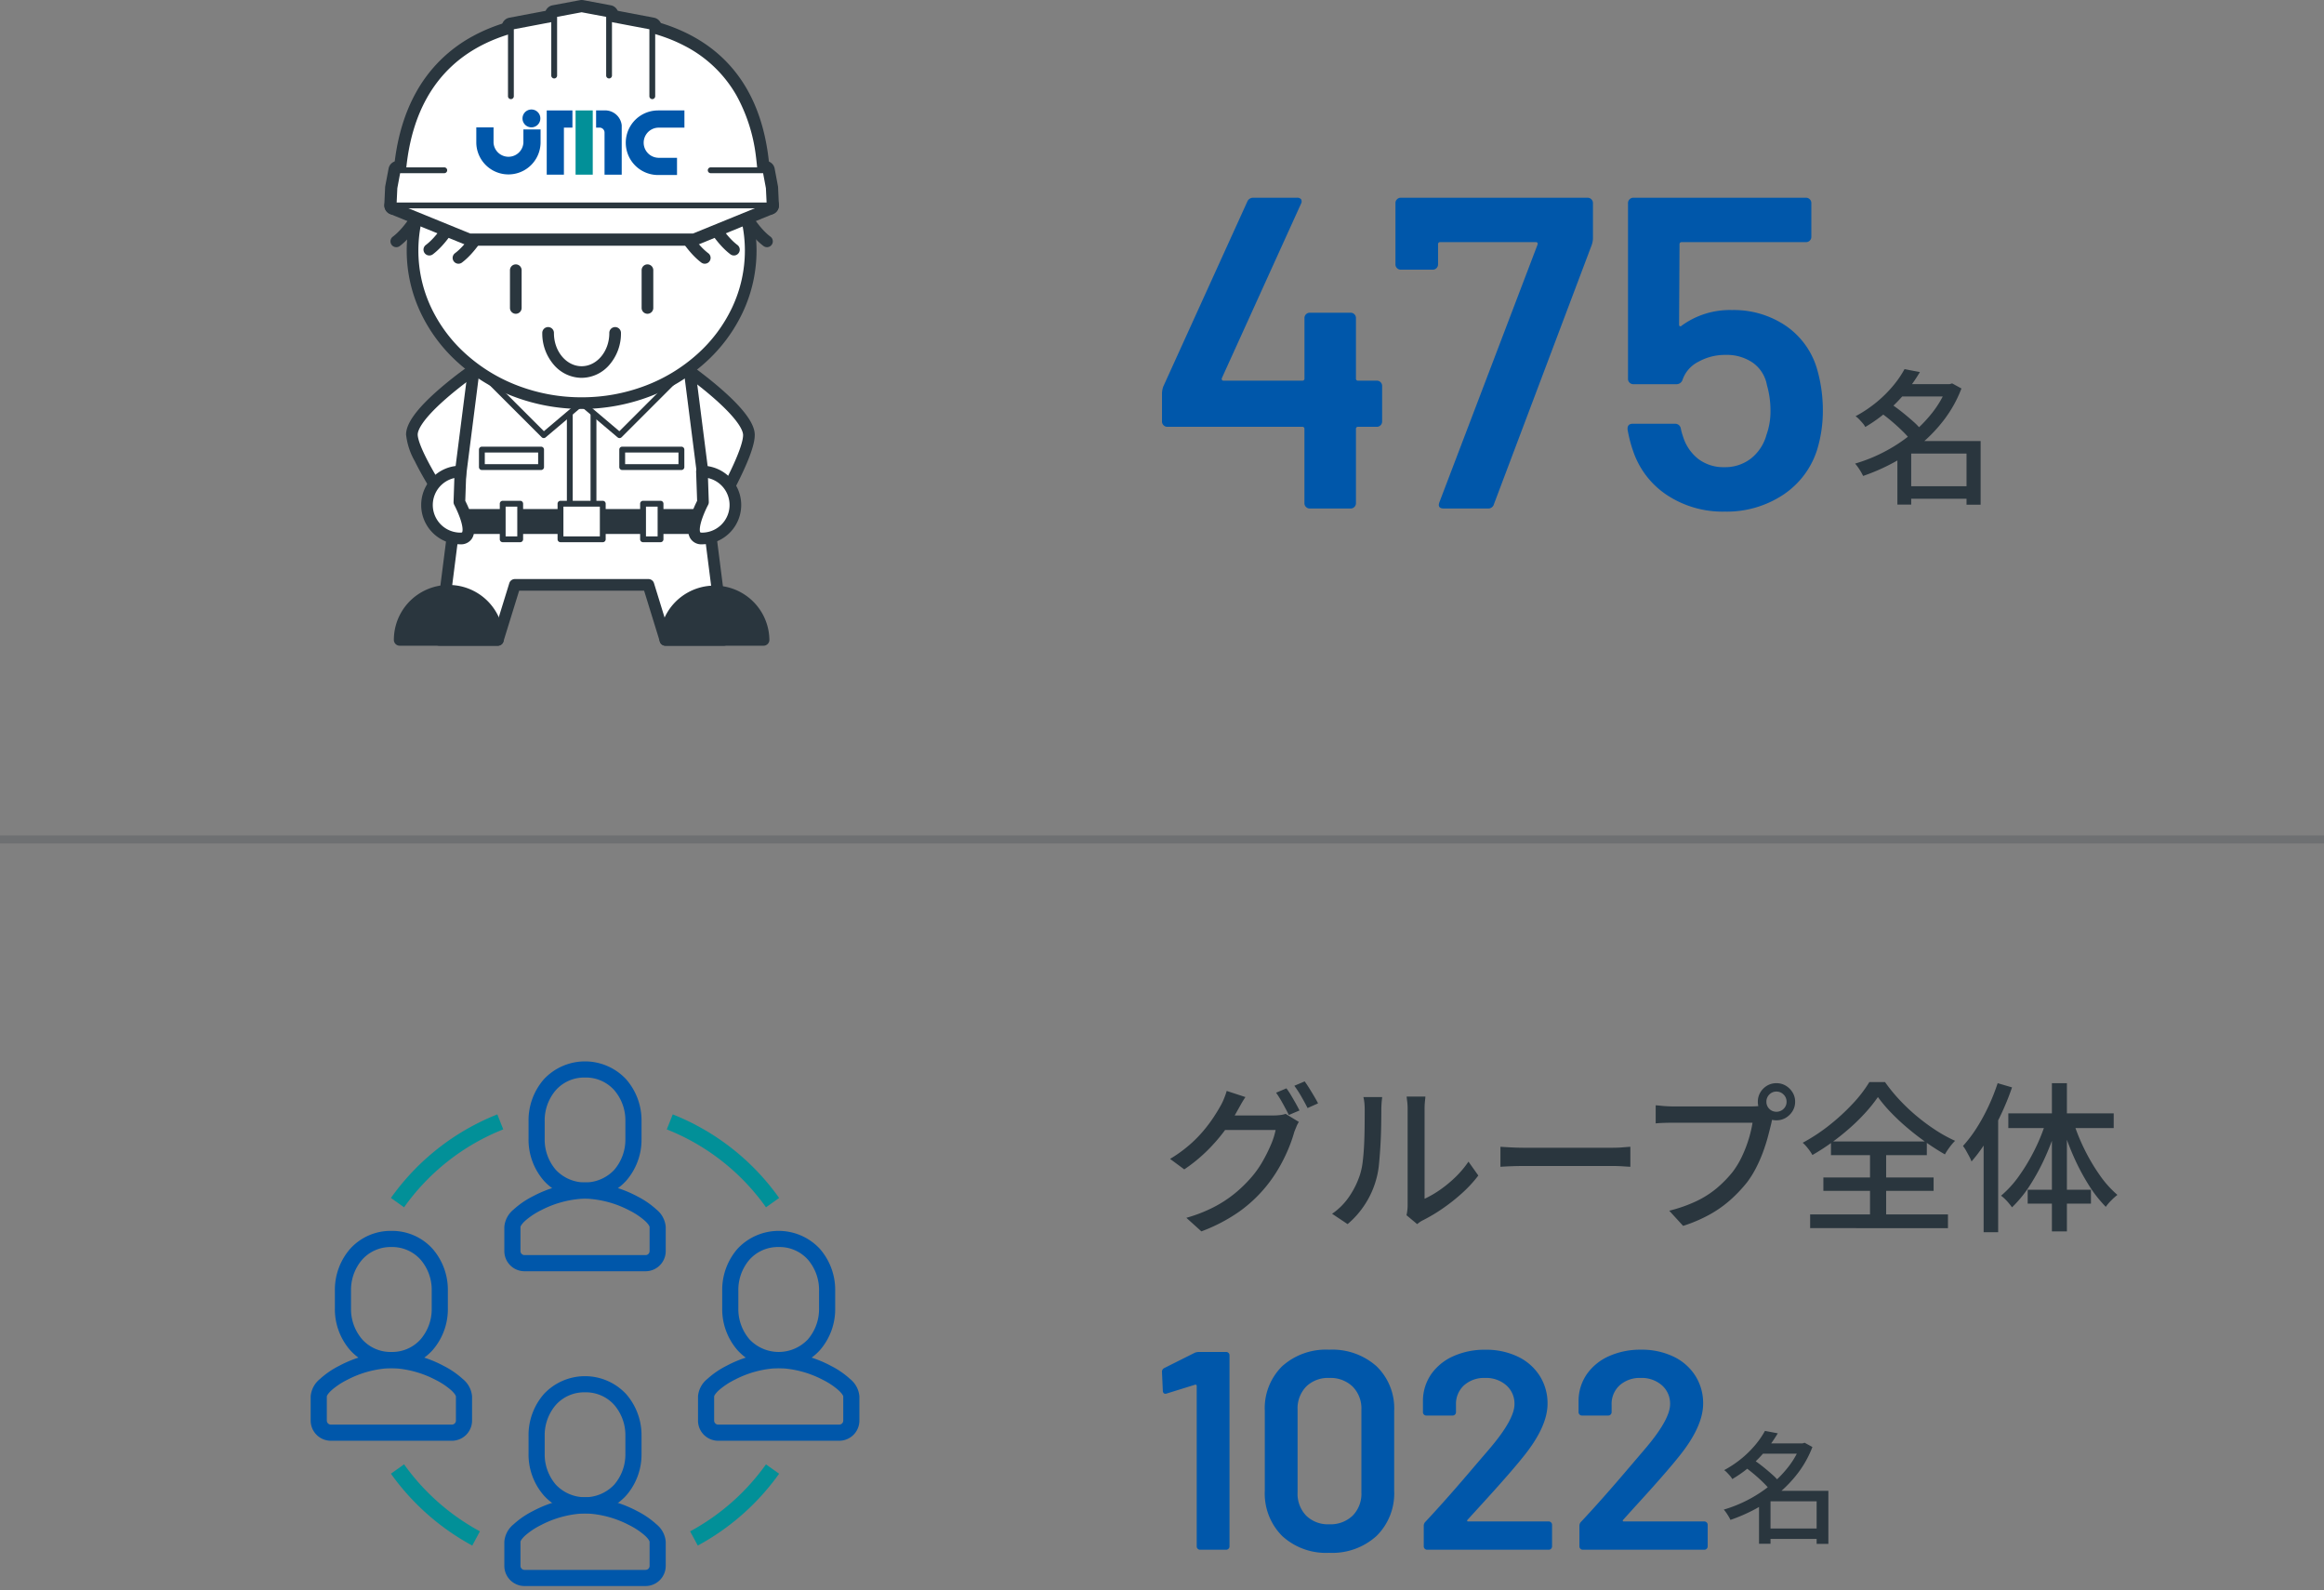 <svg xmlns="http://www.w3.org/2000/svg" xmlns:xlink="http://www.w3.org/1999/xlink" width="288" height="197" viewBox="0 0 288 197">
  <rect x="0" y="0" width="288" height="197" fill="#808080" stroke="none"/>
  <defs>
    <clipPath id="clip-path">
      <rect id="長方形_38775" data-name="長方形 38775" width="69" height="66" fill="none" stroke="#0057aa" stroke-width="2"/>
    </clipPath>
    <clipPath id="clip-path-2">
      <rect id="長方形_39691" data-name="長方形 39691" width="80" height="80" fill="#fff" stroke="#707070" stroke-width="1"/>
    </clipPath>
    <clipPath id="clip-path-3">
      <rect id="長方形_39402" data-name="長方形 39402" width="48.906" height="80" fill="none"/>
    </clipPath>
  </defs>
  <g id="グループ_62691" data-name="グループ 62691" transform="translate(-44 -11171)">
    <path id="線_2091" data-name="線 2091" d="M288,.5H0v-1H288Z" transform="translate(44 11275)" fill="rgba(42,54,62,0.2)"/>
    <g id="グループ_62690" data-name="グループ 62690">
      <g id="グループ_60623" data-name="グループ 60623" transform="translate(-580 -1670)">
        <path id="パス_49928" data-name="パス 49928" d="M6.7-.756H15.1V.792H6.7ZM5.958-13.41h6.5v1.53h-6.5Zm.666-1.854,1.908.36a20.211,20.211,0,0,1-1.692,2.43,19.1,19.1,0,0,1-2.223,2.313A18.82,18.82,0,0,1,1.764-8.1a2.365,2.365,0,0,0-.324-.468Q1.224-8.82,1-9.054a2.7,2.7,0,0,0-.441-.378,16,16,0,0,0,2.664-1.791,15.36,15.36,0,0,0,2.025-2.025A12.713,12.713,0,0,0,6.624-15.264Zm5.292,1.854h.306l.306-.09,1.152.63A15.4,15.4,0,0,1,11.6-9.09,18.553,18.553,0,0,1,8.694-6.021,20.519,20.519,0,0,1,5.238-3.672,24.444,24.444,0,0,1,1.494-2.034a5.8,5.8,0,0,0-.279-.522q-.171-.288-.36-.558A4.757,4.757,0,0,0,.5-3.564,19.718,19.718,0,0,0,4.05-4.986,19.616,19.616,0,0,0,7.335-7.119a16.853,16.853,0,0,0,2.727-2.745,12.5,12.5,0,0,0,1.854-3.24ZM3.654-9.882l1.278-1.08q.684.45,1.413,1.035T7.722-8.766a7.872,7.872,0,0,1,1.044,1.1L7.4-6.462a11.53,11.53,0,0,0-1-1.1q-.621-.612-1.341-1.224T3.654-9.882ZM14.31-6.354h1.746V1.53H14.31Zm-6.858,0h7.7v1.548h-7.7V1.512H5.742v-6.57l1.332-1.3Z" transform="translate(853.391 12902)" fill="#2a363e"/>
        <path id="パス_49927" data-name="パス 49927" d="M28.71-15.84a.636.636,0,0,1,.467.192.636.636,0,0,1,.192.468v4.4a.636.636,0,0,1-.192.467.636.636,0,0,1-.467.193H26.4a.243.243,0,0,0-.275.275V-.66a.636.636,0,0,1-.192.468A.636.636,0,0,1,25.465,0H20.4a.636.636,0,0,1-.467-.193.636.636,0,0,1-.193-.468V-9.845a.243.243,0,0,0-.275-.275H2.75a.636.636,0,0,1-.467-.193.636.636,0,0,1-.193-.467V-14.3a2.715,2.715,0,0,1,.165-.825L12.65-38a.779.779,0,0,1,.77-.5h5.39a.6.6,0,0,1,.522.193.591.591,0,0,1-.028.577L9.515-16.17a.234.234,0,0,0,0,.22.176.176,0,0,0,.165.11h9.79a.243.243,0,0,0,.275-.275v-7.48a.636.636,0,0,1,.193-.468.636.636,0,0,1,.467-.193h5.06a.636.636,0,0,1,.468.193.636.636,0,0,1,.192.468v7.48a.243.243,0,0,0,.275.275ZM37.015,0q-.825,0-.55-.77L48.62-32.67q.11-.33-.22-.33H36.575a.243.243,0,0,0-.275.275v2.475a.636.636,0,0,1-.193.468.636.636,0,0,1-.467.192H31.68a.636.636,0,0,1-.468-.192.636.636,0,0,1-.192-.468v-7.59a.636.636,0,0,1,.192-.467.636.636,0,0,1,.468-.193H54.835a.636.636,0,0,1,.467.193.636.636,0,0,1,.193.467v4.4a2.715,2.715,0,0,1-.165.825L43.23-.55a.724.724,0,0,1-.77.55ZM83.27-17.27a18.337,18.337,0,0,1,.715,5.115A16.464,16.464,0,0,1,83.27-7.26a10.469,10.469,0,0,1-4.235,5.582A12.643,12.643,0,0,1,71.83.385a12.532,12.532,0,0,1-7.1-2.008A10.594,10.594,0,0,1,60.5-7.04a16.622,16.622,0,0,1-.715-2.75V-9.9q0-.6.66-.6H65.67a.7.7,0,0,1,.715.6,7.248,7.248,0,0,0,.275.99,5.6,5.6,0,0,0,1.925,2.8,5.165,5.165,0,0,0,3.19.99,5.2,5.2,0,0,0,3.3-1.072A5.621,5.621,0,0,0,77-9.13a8.58,8.58,0,0,0,.495-3.025,11.357,11.357,0,0,0-.44-3.135,4.341,4.341,0,0,0-1.76-2.778,5.7,5.7,0,0,0-3.355-.962,6.768,6.768,0,0,0-3.382.852A3.946,3.946,0,0,0,66.6-15.95a.78.78,0,0,1-.77.55H60.5a.636.636,0,0,1-.467-.192.636.636,0,0,1-.193-.468V-37.84a.636.636,0,0,1,.193-.467A.636.636,0,0,1,60.5-38.5H81.9a.636.636,0,0,1,.467.193.636.636,0,0,1,.192.467v4.18a.636.636,0,0,1-.192.467A.636.636,0,0,1,81.9-33h-15.4a.243.243,0,0,0-.275.275l-.055,9.9q0,.22.11.247a.229.229,0,0,0,.22-.083,10.112,10.112,0,0,1,6.215-1.925,11.482,11.482,0,0,1,6.683,1.952A9.8,9.8,0,0,1,83.27-17.27Z" transform="translate(765.91 12904)" fill="#0057aa"/>
      </g>
      <g id="グループ_62663" data-name="グループ 62663" transform="translate(-18 -36)">
        <g id="グループ_60764" data-name="グループ 60764" transform="translate(-859 1122)">
          <path id="パス_49931" data-name="パス 49931" d="M5.58-.63h7.005V.66H5.58ZM4.965-11.175H10.38V-9.9H4.965ZM5.52-12.72l1.59.3A16.843,16.843,0,0,1,5.7-10.4,15.919,15.919,0,0,1,3.848-8.467,15.684,15.684,0,0,1,1.47-6.75a1.971,1.971,0,0,0-.27-.39q-.18-.21-.367-.4A2.249,2.249,0,0,0,.465-7.86a13.33,13.33,0,0,0,2.22-1.493A12.8,12.8,0,0,0,4.372-11.04,10.594,10.594,0,0,0,5.52-12.72Zm4.41,1.545h.255l.255-.075.96.525a12.833,12.833,0,0,1-1.732,3.15A15.461,15.461,0,0,1,7.245-5.018,17.1,17.1,0,0,1,4.365-3.06a20.37,20.37,0,0,1-3.12,1.365,4.831,4.831,0,0,0-.232-.435q-.143-.24-.3-.465A3.964,3.964,0,0,0,.42-2.97,16.432,16.432,0,0,0,3.375-4.155,16.346,16.346,0,0,0,6.113-5.932,14.044,14.044,0,0,0,8.385-8.22a10.419,10.419,0,0,0,1.545-2.7ZM3.045-8.235l1.065-.9q.57.375,1.178.863T6.435-7.3a6.56,6.56,0,0,1,.87.915L6.165-5.385A9.608,9.608,0,0,0,5.332-6.3q-.517-.51-1.118-1.02T3.045-8.235Zm8.88,2.94H13.38v6.57H11.925Zm-5.715,0h6.42V-4H6.21V1.26H4.785V-4.215l1.11-1.08Z" transform="translate(1134.2 10275)" fill="#2a363e"/>
          <path id="パス_49930" data-name="パス 49930" d="M5.6-24.4a1.5,1.5,0,0,1,.525-.1h3.36a.405.405,0,0,1,.3.122.405.405,0,0,1,.122.3V-.42a.405.405,0,0,1-.122.3.405.405,0,0,1-.3.123H6.265a.405.405,0,0,1-.3-.123.405.405,0,0,1-.122-.3V-20.3a.151.151,0,0,0-.07-.123.125.125,0,0,0-.14-.017l-3.5,1.085a.39.39,0,0,1-.175.035.282.282,0,0,1-.228-.105.423.423,0,0,1-.087-.28l-.105-2.31a.5.5,0,0,1,.28-.49ZM22.26.385A8.026,8.026,0,0,1,16.432-1.7,7.454,7.454,0,0,1,14.28-7.315v-9.87a7.293,7.293,0,0,1,2.152-5.548A8.107,8.107,0,0,1,22.26-24.78a8.233,8.233,0,0,1,5.863,2.048,7.232,7.232,0,0,1,2.188,5.548v9.87A7.39,7.39,0,0,1,28.122-1.7,8.15,8.15,0,0,1,22.26.385Zm0-3.535a3.962,3.962,0,0,0,2.905-1.067A3.866,3.866,0,0,0,26.25-7.105v-10.22a3.866,3.866,0,0,0-1.085-2.887A3.962,3.962,0,0,0,22.26-21.28a3.855,3.855,0,0,0-2.852,1.067,3.9,3.9,0,0,0-1.067,2.887v10.22a3.9,3.9,0,0,0,1.067,2.888A3.855,3.855,0,0,0,22.26-3.15Zm17.15-.56a.145.145,0,0,0-.052.14q.017.07.122.07h9.975a.405.405,0,0,1,.3.122.405.405,0,0,1,.122.3V-.42a.405.405,0,0,1-.122.3.405.405,0,0,1-.3.123H34.4a.405.405,0,0,1-.3-.123.405.405,0,0,1-.123-.3V-2.94a.712.712,0,0,1,.21-.525q2.66-2.835,6.16-6.965L42-12.355q3.22-3.745,3.22-5.67a3.006,3.006,0,0,0-1.015-2.345,3.783,3.783,0,0,0-2.625-.91,3.718,3.718,0,0,0-2.608.91,3.112,3.112,0,0,0-1,2.415v.91a.405.405,0,0,1-.123.3.405.405,0,0,1-.3.122H34.3a.405.405,0,0,1-.3-.122.405.405,0,0,1-.123-.3v-1.5a5.838,5.838,0,0,1,1.085-3.29,6.64,6.64,0,0,1,2.748-2.17,9.421,9.421,0,0,1,3.868-.77,9.049,9.049,0,0,1,4.1.875,6.509,6.509,0,0,1,2.695,2.4,6.339,6.339,0,0,1,.945,3.412q0,2.87-3.045,6.615-1.68,2.1-5.53,6.3Zm19.285,0a.145.145,0,0,0-.052.14q.017.07.122.07H68.74a.405.405,0,0,1,.3.122.405.405,0,0,1,.123.3V-.42a.405.405,0,0,1-.123.3.405.405,0,0,1-.3.123H53.69a.405.405,0,0,1-.3-.123.405.405,0,0,1-.123-.3V-2.94a.712.712,0,0,1,.21-.525Q56.14-6.3,59.64-10.43l1.645-1.925q3.22-3.745,3.22-5.67A3.006,3.006,0,0,0,63.49-20.37a3.783,3.783,0,0,0-2.625-.91,3.718,3.718,0,0,0-2.607.91,3.112,3.112,0,0,0-1,2.415v.91a.405.405,0,0,1-.123.3.405.405,0,0,1-.3.122H53.585a.405.405,0,0,1-.3-.122.405.405,0,0,1-.123-.3v-1.5a5.838,5.838,0,0,1,1.085-3.29A6.64,6.64,0,0,1,57-24.01a9.421,9.421,0,0,1,3.867-.77,9.049,9.049,0,0,1,4.1.875,6.509,6.509,0,0,1,2.695,2.4A6.339,6.339,0,0,1,68.6-18.1q0,2.87-3.045,6.615-1.68,2.1-5.53,6.3Z" transform="translate(1063.46 10277)" fill="#0057aa"/>
        </g>
        <path id="パス_49929" data-name="パス 49929" d="M15.42-16.16a9.14,9.14,0,0,1,.56.84q.3.5.58,1t.48.9l-1.32.56q-.3-.6-.74-1.4a13.817,13.817,0,0,0-.84-1.36Zm2.26-.86q.28.38.59.88t.6.99q.29.49.47.85l-1.3.58q-.32-.64-.77-1.42a13.444,13.444,0,0,0-.87-1.34ZM16.96-12a3.342,3.342,0,0,0-.3.58q-.14.34-.26.64a17.737,17.737,0,0,1-.74,2.12,20.073,20.073,0,0,1-1.18,2.37,17.417,17.417,0,0,1-1.6,2.31A17.113,17.113,0,0,1,9.59-.9,20.832,20.832,0,0,1,4.88,1.56L3.02-.12A18.282,18.282,0,0,0,6.43-1.45a15.1,15.1,0,0,0,2.6-1.7A16.452,16.452,0,0,0,11.04-5.1a11.9,11.9,0,0,0,1.37-1.91,19.384,19.384,0,0,0,1.06-2.1A9.3,9.3,0,0,0,14.08-11H6.96l.76-1.8h6.1a6.606,6.606,0,0,0,.82-.05,3.237,3.237,0,0,0,.68-.15Zm-6.62-3.08q-.3.44-.59.96t-.45.8a19.781,19.781,0,0,1-1.57,2.44,21.456,21.456,0,0,1-2.19,2.5A19.549,19.549,0,0,1,2.76-6.12L1-7.42A16.674,16.674,0,0,0,3.32-9.08a15.827,15.827,0,0,0,1.77-1.77,18.264,18.264,0,0,0,1.29-1.71q.54-.82.9-1.48a6.36,6.36,0,0,0,.4-.84,9.525,9.525,0,0,0,.34-.96ZM30.3-.44a5.686,5.686,0,0,0,.1-.59,5.563,5.563,0,0,0,.04-.67V-13.54a8,8,0,0,0-.06-1.06q-.06-.44-.06-.54h2.32q0,.1-.05.54a9.577,9.577,0,0,0-.05,1.06V-2.48A12.491,12.491,0,0,0,34.4-3.55a15.141,15.141,0,0,0,1.92-1.57,12.193,12.193,0,0,0,1.66-1.96L39.2-5.36a15.674,15.674,0,0,1-2.01,2.18,23.081,23.081,0,0,1-2.4,1.9A20.286,20.286,0,0,1,32.38.16a3.368,3.368,0,0,0-.46.27q-.18.13-.3.23ZM21.08-.62a8.131,8.131,0,0,0,2.16-2.19,10.623,10.623,0,0,0,1.3-2.67,8.586,8.586,0,0,0,.34-1.66q.12-1,.17-2.13t.06-2.23q.01-1.1.01-1.96a8.742,8.742,0,0,0-.04-.9,5.79,5.79,0,0,0-.12-.72h2.32q0,.08-.03.33t-.05.58q-.02.33-.02.69,0,.86-.02,2.01T27.07-9.1Q27-7.88,26.89-6.78a10.109,10.109,0,0,1-.33,1.84A10.967,10.967,0,0,1,25.2-1.86,11.078,11.078,0,0,1,23,.66Zm20.86-8.3.83.05q.49.03,1.06.05t1.09.02H55.8q.72,0,1.3-.05t.94-.07v2.48l-.96-.06q-.62-.04-1.28-.04H44.92q-.82,0-1.64.03t-1.34.07ZM74.9-14.5a1.2,1.2,0,0,0,.36.88,1.2,1.2,0,0,0,.88.36,1.23,1.23,0,0,0,.89-.36,1.181,1.181,0,0,0,.37-.88,1.213,1.213,0,0,0-.37-.89,1.213,1.213,0,0,0-.89-.37,1.181,1.181,0,0,0-.88.37A1.23,1.23,0,0,0,74.9-14.5Zm-1.06,0a2.222,2.222,0,0,1,.31-1.16,2.357,2.357,0,0,1,.83-.83,2.222,2.222,0,0,1,1.16-.31,2.222,2.222,0,0,1,1.16.31,2.441,2.441,0,0,1,.84.83,2.169,2.169,0,0,1,.32,1.16,2.169,2.169,0,0,1-.32,1.16,2.441,2.441,0,0,1-.84.83,2.222,2.222,0,0,1-1.16.31,2.222,2.222,0,0,1-1.16-.31,2.357,2.357,0,0,1-.83-.83A2.222,2.222,0,0,1,73.84-14.5Zm2.04,1.46a3.378,3.378,0,0,0-.21.54,6.013,6.013,0,0,0-.15.62q-.18.76-.43,1.7t-.62,1.94a17.489,17.489,0,0,1-.86,1.95,12.326,12.326,0,0,1-1.09,1.75,17.735,17.735,0,0,1-2.07,2.19A14.265,14.265,0,0,1,67.84-.51,18.232,18.232,0,0,1,64.58.88L62.86-1a17.956,17.956,0,0,0,3.4-1.2,11.842,11.842,0,0,0,2.51-1.61,14.623,14.623,0,0,0,1.91-1.95,10.581,10.581,0,0,0,1.19-1.96,15.808,15.808,0,0,0,.84-2.17,14.543,14.543,0,0,0,.47-2.01H63.34q-.64,0-1.2.02t-.96.06v-2.24q.3.02.67.06t.77.06q.4.02.72.02h9.7q.26,0,.61-.02a3.605,3.605,0,0,0,.67-.1Zm12.84-2.04a18.8,18.8,0,0,1-1.49,1.87,24.054,24.054,0,0,1-1.94,1.92q-1.07.95-2.25,1.81A26.263,26.263,0,0,1,80.6-7.9a5.62,5.62,0,0,0-.53-.79,5.27,5.27,0,0,0-.67-.73,22.12,22.12,0,0,0,3.32-2.19,25.894,25.894,0,0,0,2.89-2.66,16.017,16.017,0,0,0,2.05-2.67H89.6a20.406,20.406,0,0,0,1.8,2.21,23.636,23.636,0,0,0,2.14,2.02,24.586,24.586,0,0,0,2.34,1.73,17.856,17.856,0,0,0,2.4,1.32,6.978,6.978,0,0,0-.69.81,9.187,9.187,0,0,0-.57.87q-1.16-.66-2.35-1.5t-2.3-1.78a27.139,27.139,0,0,1-2.05-1.92A17.562,17.562,0,0,1,88.72-15.08ZM81.96-5.12H95.62v1.66H81.96Zm.94-4.46H94.78v1.7H82.9ZM80.32-.54H97.4v1.7H80.32Zm7.42-8.3h2V.4h-2Zm15.82-7.96,1.78.52a32.171,32.171,0,0,1-1.37,3.37,31.881,31.881,0,0,1-1.72,3.17,19.886,19.886,0,0,1-1.93,2.64,4.186,4.186,0,0,0-.27-.6q-.19-.36-.4-.73a4.3,4.3,0,0,0-.39-.59,16.123,16.123,0,0,0,1.68-2.21,23.314,23.314,0,0,0,1.47-2.68A25.8,25.8,0,0,0,103.56-16.8Zm-1.74,5.3,1.8-1.78V1.66h-1.8Zm8.46-5.3h1.86V1.56h-1.86Zm-5.4,3.74h13.06v1.82H104.88Zm2.4,9.46h7.84v1.72h-7.84Zm5.64-8.48a23.729,23.729,0,0,0,1.4,3.48,23.819,23.819,0,0,0,1.9,3.21,12.863,12.863,0,0,0,2.18,2.43,7.849,7.849,0,0,0-.76.68,5.73,5.73,0,0,0-.68.8,15.679,15.679,0,0,1-2.15-2.76,27.413,27.413,0,0,1-1.87-3.55,32,32,0,0,1-1.42-3.89Zm-3.32-.12,1.4.38a32.347,32.347,0,0,1-1.47,4,26.733,26.733,0,0,1-1.93,3.61,15.024,15.024,0,0,1-2.26,2.79q-.16-.22-.39-.5a6.151,6.151,0,0,0-.49-.53,4.675,4.675,0,0,0-.48-.41,13.038,13.038,0,0,0,2.25-2.48,23.79,23.79,0,0,0,1.95-3.28A22.967,22.967,0,0,0,109.6-12.2Z" transform="translate(206 11358)" fill="#2a363e"/>
      </g>
      <g id="グループ_60844" data-name="グループ 60844" transform="translate(82 11302)">
        <g id="グループ_60843" data-name="グループ 60843" clip-path="url(#clip-path)">
          <path id="パス_46819" data-name="パス 46819" d="M33.5,21h-15A2.5,2.5,0,0,1,16,18.5v-3a3.08,3.08,0,0,1,1.148-2.149,10.644,10.644,0,0,1,2.372-1.628A14.606,14.606,0,0,1,26,10H26a14.607,14.607,0,0,1,6.477,1.723,10.644,10.644,0,0,1,2.372,1.628A3.08,3.08,0,0,1,36,15.5v3A2.5,2.5,0,0,1,33.5,21ZM18,15.506V18.5a.5.5,0,0,0,.5.5h15a.5.5,0,0,0,.5-.5V15.506c0-.023-.069-.293-.612-.785a9.137,9.137,0,0,0-1.938-1.279A12.73,12.73,0,0,0,26,12a12.729,12.729,0,0,0-5.45,1.442,9.137,9.137,0,0,0-1.938,1.279C18.069,15.212,18,15.482,18,15.506Z" transform="translate(8.5 5.5)" fill="#0057aa"/>
          <path id="パス_46820" data-name="パス 46820" d="M25,17a6.757,6.757,0,0,1-5.1-2.213A7.736,7.736,0,0,1,18,9.573V7.428a7.736,7.736,0,0,1,1.9-5.214,6.972,6.972,0,0,1,10.191,0A7.736,7.736,0,0,1,32,7.428V9.573a7.736,7.736,0,0,1-1.9,5.214A6.757,6.757,0,0,1,25,17ZM25,2a4.719,4.719,0,0,0-3.61,1.553A5.744,5.744,0,0,0,20,7.428V9.573a5.744,5.744,0,0,0,1.39,3.875,4.974,4.974,0,0,0,7.22,0A5.744,5.744,0,0,0,30,9.573V7.428a5.744,5.744,0,0,0-1.39-3.875A4.719,4.719,0,0,0,25,2Z" transform="translate(9.5 0.5)" fill="#0057aa"/>
          <path id="パス_46821" data-name="パス 46821" d="M33.5,47h-15A2.5,2.5,0,0,1,16,44.5v-3a3.08,3.08,0,0,1,1.148-2.149,10.644,10.644,0,0,1,2.372-1.628A14.606,14.606,0,0,1,26,36H26a14.607,14.607,0,0,1,6.477,1.723,10.644,10.644,0,0,1,2.372,1.628A3.08,3.08,0,0,1,36,41.5v3A2.5,2.5,0,0,1,33.5,47ZM18,41.506V44.5a.5.5,0,0,0,.5.5h15a.5.5,0,0,0,.5-.5V41.506c0-.023-.069-.293-.612-.785a9.137,9.137,0,0,0-1.938-1.279A12.73,12.73,0,0,0,26,38a12.729,12.729,0,0,0-5.45,1.442,9.137,9.137,0,0,0-1.938,1.279C18.069,41.212,18,41.482,18,41.506Z" transform="translate(8.5 18.5)" fill="#0057aa"/>
          <path id="パス_46822" data-name="パス 46822" d="M25,43a6.757,6.757,0,0,1-5.1-2.213A7.736,7.736,0,0,1,18,35.572V33.428a7.736,7.736,0,0,1,1.9-5.214,6.972,6.972,0,0,1,10.191,0A7.736,7.736,0,0,1,32,33.428v2.145a7.736,7.736,0,0,1-1.9,5.214A6.757,6.757,0,0,1,25,43Zm0-15a4.719,4.719,0,0,0-3.61,1.553A5.744,5.744,0,0,0,20,33.428v2.145a5.744,5.744,0,0,0,1.39,3.875,4.974,4.974,0,0,0,7.22,0A5.744,5.744,0,0,0,30,35.572V33.428a5.744,5.744,0,0,0-1.39-3.875A4.719,4.719,0,0,0,25,28Z" transform="translate(9.5 13.5)" fill="#0057aa"/>
          <path id="パス_46823" data-name="パス 46823" d="M17.5,35H2.5A2.5,2.5,0,0,1,0,32.5v-3a3.08,3.08,0,0,1,1.148-2.149A10.644,10.644,0,0,1,3.52,25.723,14.606,14.606,0,0,1,10,24H10a14.607,14.607,0,0,1,6.477,1.723,10.644,10.644,0,0,1,2.372,1.628A3.08,3.08,0,0,1,20,29.5v3A2.5,2.5,0,0,1,17.5,35ZM2,29.506V32.5a.5.5,0,0,0,.5.5h15a.5.5,0,0,0,.5-.5V29.506c0-.023-.069-.293-.612-.785a9.137,9.137,0,0,0-1.938-1.279A12.73,12.73,0,0,0,10,26a12.729,12.729,0,0,0-5.45,1.442,9.137,9.137,0,0,0-1.938,1.279C2.069,29.212,2,29.482,2,29.506Z" transform="translate(0.5 12.5)" fill="#0057aa"/>
          <path id="パス_46824" data-name="パス 46824" d="M9,31a6.757,6.757,0,0,1-5.1-2.213A7.736,7.736,0,0,1,2,23.572V21.427a7.736,7.736,0,0,1,1.9-5.214A6.757,6.757,0,0,1,9,14a6.757,6.757,0,0,1,5.1,2.213A7.736,7.736,0,0,1,16,21.427v2.145a7.736,7.736,0,0,1-1.9,5.214A6.757,6.757,0,0,1,9,31ZM9,16a4.719,4.719,0,0,0-3.61,1.553A5.744,5.744,0,0,0,4,21.427v2.145a5.744,5.744,0,0,0,1.39,3.875A4.719,4.719,0,0,0,9,29a4.719,4.719,0,0,0,3.61-1.553A5.744,5.744,0,0,0,14,23.572V21.427a5.744,5.744,0,0,0-1.39-3.875A4.719,4.719,0,0,0,9,16Z" transform="translate(1.5 7.5)" fill="#0057aa"/>
          <path id="パス_46825" data-name="パス 46825" d="M49.5,35h-15A2.5,2.5,0,0,1,32,32.5v-3a3.08,3.08,0,0,1,1.148-2.149,10.644,10.644,0,0,1,2.372-1.628A14.606,14.606,0,0,1,42,24H42a14.607,14.607,0,0,1,6.477,1.723,10.644,10.644,0,0,1,2.372,1.628A3.08,3.08,0,0,1,52,29.5v3A2.5,2.5,0,0,1,49.5,35ZM34,29.506V32.5a.5.5,0,0,0,.5.5h15a.5.5,0,0,0,.5-.5V29.506c0-.023-.069-.293-.612-.785a9.137,9.137,0,0,0-1.938-1.279A12.73,12.73,0,0,0,42,26a12.729,12.729,0,0,0-5.45,1.442,9.137,9.137,0,0,0-1.938,1.279C34.069,29.212,34,29.482,34,29.506Z" transform="translate(16.5 12.5)" fill="#0057aa"/>
          <path id="パス_46826" data-name="パス 46826" d="M41,31a6.757,6.757,0,0,1-5.1-2.213A7.736,7.736,0,0,1,34,23.572V21.427a7.736,7.736,0,0,1,1.9-5.214,6.972,6.972,0,0,1,10.191,0A7.736,7.736,0,0,1,48,21.427v2.145a7.736,7.736,0,0,1-1.9,5.214A6.757,6.757,0,0,1,41,31Zm0-15a4.719,4.719,0,0,0-3.61,1.553A5.744,5.744,0,0,0,36,21.427v2.145a5.744,5.744,0,0,0,1.39,3.875,4.974,4.974,0,0,0,7.22,0A5.744,5.744,0,0,0,46,23.572V21.427a5.744,5.744,0,0,0-1.39-3.875A4.719,4.719,0,0,0,41,16Z" transform="translate(17.5 7.5)" fill="#0057aa"/>
          <path id="パス_46827" data-name="パス 46827" d="M8.321,15.914l-1.63-1.159A29.5,29.5,0,0,1,19.877,4.4l.737,1.859A27.5,27.5,0,0,0,8.321,15.914Z" transform="translate(3.753 2.665)" fill="#029098"/>
          <path id="パス_46828" data-name="パス 46828" d="M16.773,43.487A29.775,29.775,0,0,1,6.691,34.581l1.63-1.159a27.764,27.764,0,0,0,9.4,8.3Z" transform="translate(3.753 17)" fill="#029098"/>
          <path id="パス_46829" data-name="パス 46829" d="M41.925,15.914A27.5,27.5,0,0,0,29.631,6.261L30.369,4.4A29.5,29.5,0,0,1,43.554,14.755Z" transform="translate(15 2.665)" fill="#029098"/>
          <path id="パス_46830" data-name="パス 46830" d="M32.473,43.487l-.949-1.761a27.764,27.764,0,0,0,9.4-8.3l1.63,1.159A29.775,29.775,0,0,1,32.473,43.487Z" transform="translate(15.999 17)" fill="#029098"/>
        </g>
      </g>
      <g id="コンポーネント_201_6" data-name="コンポーネント 201 – 6" transform="translate(76 11171)">
        <g id="マスクグループ_61368" data-name="マスクグループ 61368" clip-path="url(#clip-path-2)">
          <g id="グループ_62319" data-name="グループ 62319" transform="translate(15.625 0)">
            <g id="グループ_62200" data-name="グループ 62200" clip-path="url(#clip-path-3)">
              <path id="パス_48037" data-name="パス 48037" d="M58.613,71.463c.1,2.721-5.46,11.819-5.46,11.819L48.4,69.6l2.7-6.067s7.411,5.211,7.509,7.932" transform="translate(-13.429 -17.628)" fill="#fff"/>
              <path id="パス_48038" data-name="パス 48038" d="M50.827,62.531a.723.723,0,0,1,.416.131c.077.054,1.907,1.344,3.78,2.994,2.667,2.349,3.987,4.149,4.035,5.5.046,1.274-.862,3.659-2.776,7.292-1.372,2.6-2.775,4.906-2.789,4.929a.723.723,0,0,1-1.3-.14L47.441,69.558a.723.723,0,0,1,.023-.531l2.7-6.067a.723.723,0,0,1,.66-.429ZM53.047,81.3c.525-.9,1.246-2.172,1.959-3.525,2.316-4.4,2.628-6,2.607-6.561-.015-.418-.391-1.69-3.546-4.47-1.12-.987-2.244-1.855-2.944-2.377L48.9,69.354Z" transform="translate(-13.152 -17.35)" fill="#2a363e"/>
              <path id="パス_48039" data-name="パス 48039" d="M4.731,71.463c0,2.723,6.485,11.819,6.485,11.819L14.943,69.6l-2.7-6.067S4.731,68.74,4.731,71.463" transform="translate(-1.313 -17.628)" fill="#fff"/>
              <path id="パス_48040" data-name="パス 48040" d="M11.962,62.531a.723.723,0,0,1,.66.428l2.7,6.067a.723.723,0,0,1,.037.484L11.635,83.194a.723.723,0,0,1-1.285.23C10.334,83.4,8.7,81.1,7.082,78.5c-.954-1.538-1.715-2.882-2.263-4a8.5,8.5,0,0,1-1.087-3.314c0-1.366,1.309-3.175,4-5.531A48.262,48.262,0,0,1,11.55,62.66.723.723,0,0,1,11.962,62.531ZM13.9,69.379l-2.237-5.02c-.71.523-1.855,1.4-2.989,2.391-3.158,2.765-3.5,4.023-3.5,4.436,0,.45.305,1.989,3.134,6.55.858,1.384,1.722,2.68,2.339,3.583Z" transform="translate(-1.035 -17.35)" fill="#2a363e"/>
              <path id="パス_48041" data-name="パス 48041" d="M35.349,89.33l2.1,6.815H44.7L40.2,60.789H13.947L9.442,96.145h7.25l2.1-6.815Z" transform="translate(-2.62 -16.867)" fill="#fff"/>
              <path id="パス_48042" data-name="パス 48042" d="M44.426,96.59H37.176a.723.723,0,0,1-.69-.509l-1.947-6.306H19.051L17.1,96.08a.723.723,0,0,1-.69.509H9.164a.723.723,0,0,1-.717-.814l4.505-35.355a.723.723,0,0,1,.717-.631H39.922a.723.723,0,0,1,.717.631l4.5,35.355a.723.723,0,0,1-.717.814Zm-6.718-1.445h5.9l-4.32-33.91H14.306L9.985,95.145h5.9l1.947-6.306a.723.723,0,0,1,.69-.509H35.072a.723.723,0,0,1,.69.509Z" transform="translate(-2.342 -16.589)" fill="#2a363e"/>
              <rect id="長方形_39389" data-name="長方形 39389" width="7.334" height="2.168" transform="translate(12.091 55.702)" fill="#fff"/>
              <path id="長方形_39390" data-name="長方形 39390" d="M-.139-.5H7.2a.361.361,0,0,1,.361.361V2.029A.361.361,0,0,1,7.2,2.39H-.139A.361.361,0,0,1-.5,2.029V-.139A.361.361,0,0,1-.139-.5ZM6.834.223H.223V1.668H6.834Z" transform="translate(12.23 55.841)" fill="#2a363e"/>
              <rect id="長方形_39391" data-name="長方形 39391" width="7.334" height="2.168" transform="translate(29.482 55.702)" fill="#fff"/>
              <path id="長方形_39392" data-name="長方形 39392" d="M-.139-.5H7.2a.361.361,0,0,1,.361.361V2.029A.361.361,0,0,1,7.2,2.39H-.139A.361.361,0,0,1-.5,2.029V-.139A.361.361,0,0,1-.139-.5ZM6.834.223H.223V1.668H6.834Z" transform="translate(29.62 55.841)" fill="#2a363e"/>
              <rect id="長方形_39393" data-name="長方形 39393" width="2.934" height="16.909" transform="translate(22.986 48.159)" fill="#fff"/>
              <path id="長方形_39394" data-name="長方形 39394" d="M-.139-.5H2.8a.361.361,0,0,1,.361.361V16.77a.361.361,0,0,1-.361.361H-.139A.361.361,0,0,1-.5,16.77V-.139A.361.361,0,0,1-.139-.5ZM2.434.223H.223V16.409H2.434Z" transform="translate(23.125 48.298)" fill="#2a363e"/>
              <path id="パス_48043" data-name="パス 48043" d="M24.661,69.255l-6.983-6.981,6.983-6.983,4.7,9.993Z" transform="translate(-4.905 -15.341)" fill="#fff"/>
              <path id="パス_48044" data-name="パス 48044" d="M24.523,69.478a.36.36,0,0,1-.256-.106l-6.983-6.981a.361.361,0,0,1,0-.511L24.267,54.9a.361.361,0,0,1,.582.1l4.7,9.993a.361.361,0,0,1-.094.43l-4.7,3.971A.36.36,0,0,1,24.523,69.478Zm-6.472-7.342,6.492,6.491,4.231-3.578-4.36-9.277Z" transform="translate(-4.766 -15.203)" fill="#2a363e"/>
              <path id="パス_48045" data-name="パス 48045" d="M38.539,69.255l6.983-6.981-6.983-6.983-4.7,9.993Z" transform="translate(-9.39 -15.341)" fill="#fff"/>
              <path id="パス_48046" data-name="パス 48046" d="M38.4,69.478a.36.36,0,0,1-.233-.085l-4.7-3.971a.361.361,0,0,1-.094-.43L38.073,55a.361.361,0,0,1,.582-.1l6.983,6.983a.361.361,0,0,1,0,.511l-6.983,6.981A.36.36,0,0,1,38.4,69.478Zm-4.252-4.429,4.231,3.578,6.492-6.491-6.363-6.363Z" transform="translate(-9.251 -15.203)" fill="#2a363e"/>
              <path id="パス_48047" data-name="パス 48047" d="M43.345,87.789H12.122l-.3,2.36H43.645Z" transform="translate(-3.28 -24.358)" fill="#2a363e"/>
              <path id="パス_48048" data-name="パス 48048" d="M11.983,87.289H43.206a.361.361,0,0,1,.358.316l.3,2.36a.361.361,0,0,1-.358.407H11.682a.361.361,0,0,1-.358-.407l.3-2.36A.361.361,0,0,1,11.983,87.289Zm30.9.723H12.3l-.209,1.637h31Z" transform="translate(-3.141 -24.22)" fill="#2a363e"/>
              <path id="パス_48049" data-name="パス 48049" d="M4.843,35.708c0,10.438,9.381,18.9,20.954,18.9s20.954-8.46,20.954-18.9-9.38-18.9-20.954-18.9S4.843,25.271,4.843,35.708" transform="translate(-1.344 -4.664)" fill="#fff"/>
              <path id="楕円形_574" data-name="楕円形 574" d="M20.676-1A23.513,23.513,0,0,1,29.09.533a21.862,21.862,0,0,1,6.887,4.189,19.576,19.576,0,0,1,4.661,6.237,17.977,17.977,0,0,1,0,15.326,19.576,19.576,0,0,1-4.661,6.237A21.862,21.862,0,0,1,29.09,36.71a23.861,23.861,0,0,1-16.827,0,21.862,21.862,0,0,1-6.887-4.189A19.576,19.576,0,0,1,.715,26.284a17.977,17.977,0,0,1,0-15.326A19.576,19.576,0,0,1,5.376,4.721,21.862,21.862,0,0,1,12.262.533,23.513,23.513,0,0,1,20.676-1Zm0,37.8a22.073,22.073,0,0,0,7.9-1.438,20.423,20.423,0,0,0,6.434-3.912,18.139,18.139,0,0,0,4.32-5.777,16.533,16.533,0,0,0,0-14.1,18.139,18.139,0,0,0-4.32-5.777,20.422,20.422,0,0,0-6.434-3.912,22.416,22.416,0,0,0-15.8,0A20.422,20.422,0,0,0,6.344,5.794a18.139,18.139,0,0,0-4.32,5.777,16.532,16.532,0,0,0,0,14.1,18.139,18.139,0,0,0,4.32,5.777,20.423,20.423,0,0,0,6.434,3.912A22.073,22.073,0,0,0,20.676,36.8Z" transform="translate(3.776 12.423)" fill="#2a363e"/>
              <path id="パス_48050" data-name="パス 48050" d="M12.442,41.614a.723.723,0,0,1-.434-1.3C14.7,38.3,16.8,32.746,16.823,32.69a.723.723,0,0,1,1.353.507c-.092.244-2.277,6-5.3,8.272A.719.719,0,0,1,12.442,41.614Z" transform="translate(-3.252 -8.94)" fill="#2a363e"/>
              <path id="パス_48051" data-name="パス 48051" d="M7.442,40.2a.723.723,0,0,1-.434-1.3c2.686-2.014,4.794-7.568,4.815-7.624a.723.723,0,0,1,1.353.508c-.092.244-2.277,6-5.3,8.272A.719.719,0,0,1,7.442,40.2Z" transform="translate(-1.864 -8.547)" fill="#2a363e"/>
              <path id="パス_48052" data-name="パス 48052" d="M1.777,38.778a.723.723,0,0,1-.434-1.3c2.686-2.014,4.794-7.568,4.815-7.624a.723.723,0,0,1,1.353.508c-.092.244-2.277,6-5.3,8.272A.719.719,0,0,1,1.777,38.778Z" transform="translate(-0.292 -8.153)" fill="#2a363e"/>
              <path id="パス_48053" data-name="パス 48053" d="M52.746,41.614a.719.719,0,0,1-.433-.145c-3.024-2.268-5.209-8.028-5.3-8.272a.723.723,0,1,1,1.353-.507c.025.066,2.131,5.611,4.815,7.624a.723.723,0,0,1-.434,1.3Z" transform="translate(-13.031 -8.94)" fill="#2a363e"/>
              <path id="パス_48054" data-name="パス 48054" d="M57.746,40.2a.719.719,0,0,1-.433-.145c-3.024-2.268-5.209-8.028-5.3-8.272a.723.723,0,0,1,1.353-.507c.025.065,2.131,5.611,4.815,7.624a.723.723,0,0,1-.434,1.3Z" transform="translate(-14.419 -8.547)" fill="#2a363e"/>
              <path id="パス_48055" data-name="パス 48055" d="M63.414,38.778a.719.719,0,0,1-.433-.145c-3.024-2.268-5.209-8.028-5.3-8.272a.723.723,0,1,1,1.353-.507c.025.066,2.131,5.611,4.815,7.624a.723.723,0,0,1-.434,1.3Z" transform="translate(-15.991 -8.153)" fill="#2a363e"/>
              <path id="線_2463" data-name="線 2463" d="M-.277,5.122A.723.723,0,0,1-1,4.4V-.277A.723.723,0,0,1-.277-1a.723.723,0,0,1,.723.723V4.4A.723.723,0,0,1-.277,5.122Z" transform="translate(16.572 33.754)" fill="#2a363e"/>
              <path id="線_2464" data-name="線 2464" d="M-.277,5.122A.723.723,0,0,1-1,4.4V-.277A.723.723,0,0,1-.277-1a.723.723,0,0,1,.723.723V4.4A.723.723,0,0,1-.277,5.122Z" transform="translate(32.888 33.754)" fill="#2a363e"/>
              <path id="パス_48056" data-name="パス 48056" d="M31.97,62.384a4.574,4.574,0,0,1-3.485-1.662,5.922,5.922,0,0,1-1.392-3.878.723.723,0,1,1,1.445,0c0,2.258,1.54,4.1,3.432,4.1S35.4,59.1,35.4,56.844a.723.723,0,1,1,1.445,0,5.922,5.922,0,0,1-1.392,3.878A4.574,4.574,0,0,1,31.97,62.384Z" transform="translate(-7.517 -15.572)" fill="#2a363e"/>
              <path id="パス_48057" data-name="パス 48057" d="M48.21,107.385a6.083,6.083,0,0,1,12.166,0Z" transform="translate(-13.377 -28.108)" fill="#2a363e"/>
              <path id="パス_48058" data-name="パス 48058" d="M60.1,107.83H47.933a.723.723,0,0,1-.723-.723,6.806,6.806,0,0,1,13.611,0A.723.723,0,0,1,60.1,107.83Zm-11.4-1.445H59.328a5.361,5.361,0,0,0-10.624,0Z" transform="translate(-13.099 -27.83)" fill="#2a363e"/>
              <path id="パス_48059" data-name="パス 48059" d="M2.639,107.385a6.083,6.083,0,0,1,12.165,0Z" transform="translate(-0.732 -28.108)" fill="#2a363e"/>
              <path id="パス_48060" data-name="パス 48060" d="M14.527,107.83H2.362a.723.723,0,0,1-.723-.723,6.805,6.805,0,0,1,13.61,0A.723.723,0,0,1,14.527,107.83ZM3.133,106.385H13.756a5.361,5.361,0,0,0-10.623,0Z" transform="translate(-0.455 -27.83)" fill="#2a363e"/>
              <rect id="長方形_39395" data-name="長方形 39395" width="2.168" height="4.407" transform="translate(14.673 62.406)" fill="#fff"/>
              <path id="長方形_39396" data-name="長方形 39396" d="M-.139-.5H2.029a.361.361,0,0,1,.361.361V4.269a.361.361,0,0,1-.361.361H-.139A.361.361,0,0,1-.5,4.269V-.139A.361.361,0,0,1-.139-.5ZM1.668.223H.223V3.907H1.668Z" transform="translate(14.811 62.545)" fill="#2a363e"/>
              <rect id="長方形_39397" data-name="長方形 39397" width="2.168" height="4.407" transform="translate(32.065 62.406)" fill="#fff"/>
              <path id="長方形_39398" data-name="長方形 39398" d="M-.139-.5H2.029a.361.361,0,0,1,.361.361V4.269a.361.361,0,0,1-.361.361H-.139A.361.361,0,0,1-.5,4.269V-.139A.361.361,0,0,1-.139-.5ZM1.668.223H.223V3.907H1.668Z" transform="translate(32.203 62.545)" fill="#2a363e"/>
              <rect id="長方形_39399" data-name="長方形 39399" width="5.24" height="4.407" transform="translate(21.833 62.406)" fill="#fff"/>
              <path id="長方形_39400" data-name="長方形 39400" d="M-.139-.5H5.1a.361.361,0,0,1,.361.361V4.269A.361.361,0,0,1,5.1,4.63H-.139A.361.361,0,0,1-.5,4.269V-.139A.361.361,0,0,1-.139-.5ZM4.74.223H.223V3.907H4.74Z" transform="translate(21.972 62.545)" fill="#2a363e"/>
              <path id="パス_48061" data-name="パス 48061" d="M3.01,26.479c0-5.228-.2-22.758,22.277-22.758s22.277,16.6,22.277,22.758Z" transform="translate(-0.835 -1.032)" fill="#fff"/>
              <path id="パス_48062" data-name="パス 48062" d="M47.122,27.189H2.568a1.152,1.152,0,0,1-1.152-1.152V25.9c0-2.808,0-8.651,2.928-13.894a17.559,17.559,0,0,1,7.07-6.963C14.98,3.108,19.5,2.127,24.845,2.127c9.983,0,16.879,3.2,20.5,9.524,2.936,5.131,2.935,11.047,2.934,14.225v.161A1.152,1.152,0,0,1,47.122,27.189Zm-43.4-2.3H45.968a36.845,36.845,0,0,0-.332-5.025,19.876,19.876,0,0,0-2.295-7.065A14.808,14.808,0,0,0,37.2,6.949C33.98,5.278,29.824,4.431,24.845,4.431A25.806,25.806,0,0,0,12.512,7.068,15.29,15.29,0,0,0,6.354,13.13C4.022,17.3,3.754,22.038,3.723,24.885Z" transform="translate(-0.393 -0.59)" fill="#2a363e"/>
              <path id="パス_48063" data-name="パス 48063" d="M21.723,12.558V3.965L30.48,2.3l8.756,1.662v8.593" transform="translate(-6.027 -0.639)" fill="#fff"/>
              <path id="パス_48064" data-name="パス 48064" d="M38.794,13.268a1.152,1.152,0,0,1-1.152-1.152V4.477l-7.6-1.443-7.6,1.443v7.639a1.152,1.152,0,0,1-2.3,0V3.523a1.152,1.152,0,0,1,.937-1.132L29.823.729a1.152,1.152,0,0,1,.43,0l8.756,1.662a1.152,1.152,0,0,1,.937,1.132v8.593A1.152,1.152,0,0,1,38.794,13.268Z" transform="translate(-5.585 -0.197)" fill="#2a363e"/>
              <path id="パス_48065" data-name="パス 48065" d="M1.595,35.219l9.423,3.844H38.773L48.2,35.219" transform="translate(-0.442 -9.772)" fill="#fff"/>
              <path id="パス_48066" data-name="パス 48066" d="M38.33,39.773H10.575a1.152,1.152,0,0,1-.435-.085L.717,35.843a1.152,1.152,0,0,1,.87-2.133L10.8,37.468H38.1l9.215-3.759a1.152,1.152,0,0,1,.87,2.134l-9.424,3.844A1.152,1.152,0,0,1,38.33,39.773Z" transform="translate(0 -9.329)" fill="#2a363e"/>
              <path id="パス_48067" data-name="パス 48067" d="M29.136,9.8V2.232l3.4-.637,3.4.637V9.8" transform="translate(-8.084 -0.442)" fill="#fff"/>
              <path id="パス_48068" data-name="パス 48068" d="M35.5,10.511a1.152,1.152,0,0,1-1.152-1.152V2.746l-2.249-.421-2.249.421V9.359a1.152,1.152,0,1,1-2.3,0V1.789a1.152,1.152,0,0,1,.94-1.132l3.4-.637a1.152,1.152,0,0,1,.424,0l3.4.637a1.152,1.152,0,0,1,.94,1.132v7.57A1.152,1.152,0,0,1,35.5,10.511Z" transform="translate(-7.642 0)" fill="#2a363e"/>
              <path id="パス_48069" data-name="パス 48069" d="M40.894,29.194h6.79l.408,2.176.1,2.177H1.594l.1-2.177.408-2.176H7.872" transform="translate(-0.442 -8.1)" fill="#fff"/>
              <path id="パス_48070" data-name="パス 48070" d="M47.754,34.257H1.152A1.152,1.152,0,0,1,0,33.05l.1-2.177a1.152,1.152,0,0,1,.018-.157L.53,28.539a1.152,1.152,0,0,1,1.132-.94H7.429a1.152,1.152,0,0,1,0,2.3H2.619L2.4,31.062l-.042.891H46.546l-.043-.891L46.286,29.9H40.451a1.152,1.152,0,0,1,0-2.3h6.79a1.152,1.152,0,0,1,1.132.94l.408,2.176a1.153,1.153,0,0,1,.018.157l.1,2.177a1.152,1.152,0,0,1-1.151,1.207Z" transform="translate(0 -7.658)" fill="#2a363e"/>
              <path id="パス_48071" data-name="パス 48071" d="M3.01,26.479c0-5.228-.2-22.758,22.277-22.758s22.277,16.6,22.277,22.758Z" transform="translate(-0.835 -1.032)" fill="#fff"/>
              <path id="パス_48072" data-name="パス 48072" d="M47.426,26.7H2.871a.361.361,0,0,1-.361-.361V26.2c0-2.741,0-8.445,2.827-13.508a16.78,16.78,0,0,1,6.757-6.654,27.277,27.277,0,0,1,13.055-2.82c9.679,0,16.343,3.07,19.809,9.126,2.832,4.948,2.83,10.727,2.829,13.832v.161A.361.361,0,0,1,47.426,26.7ZM3.232,25.979H47.065a40.677,40.677,0,0,0-.343-5.928,20.658,20.658,0,0,0-2.391-7.345,15.587,15.587,0,0,0-6.467-6.155c-3.33-1.73-7.608-2.607-12.715-2.607-9.351,0-15.8,3.063-19.181,9.1C3.3,17.814,3.234,23.222,3.232,25.979Z" transform="translate(-0.696 -0.894)" fill="#2a363e"/>
              <path id="パス_48073" data-name="パス 48073" d="M21.723,12.558V3.965L30.48,2.3l8.756,1.662v8.593" transform="translate(-6.027 -0.639)" fill="#fff"/>
              <path id="パス_48074" data-name="パス 48074" d="M39.1,12.781a.361.361,0,0,1-.361-.361V4.126l-8.4-1.593-8.4,1.593V12.42a.361.361,0,1,1-.723,0V3.827a.361.361,0,0,1,.294-.355L30.274,1.81a.361.361,0,0,1,.135,0l8.756,1.662a.361.361,0,0,1,.294.355V12.42A.361.361,0,0,1,39.1,12.781Z" transform="translate(-5.889 -0.5)" fill="#2a363e"/>
              <path id="パス_48075" data-name="パス 48075" d="M1.595,35.219l9.423,3.844H38.773L48.2,35.219" transform="translate(-0.442 -9.772)" fill="#fff"/>
              <path id="パス_48076" data-name="パス 48076" d="M38.634,39.286H10.878a.361.361,0,0,1-.136-.027L1.319,35.415a.361.361,0,1,1,.273-.669l9.357,3.817H38.563l9.358-3.817a.361.361,0,1,1,.273.669L38.77,39.259A.361.361,0,0,1,38.634,39.286Z" transform="translate(-0.304 -9.633)" fill="#2a363e"/>
              <path id="パス_48077" data-name="パス 48077" d="M29.136,9.8V2.232l3.4-.637,3.4.637V9.8" transform="translate(-8.084 -0.442)" fill="#fff"/>
              <path id="パス_48078" data-name="パス 48078" d="M35.8,10.024a.361.361,0,0,1-.361-.361V2.393l-3.04-.57-3.04.57v7.27a.361.361,0,1,1-.723,0V2.093a.361.361,0,0,1,.295-.355l3.4-.637a.361.361,0,0,1,.133,0l3.4.637a.361.361,0,0,1,.295.355v7.57A.361.361,0,0,1,35.8,10.024Z" transform="translate(-7.945 -0.304)" fill="#2a363e"/>
              <path id="パス_48079" data-name="パス 48079" d="M40.894,29.194h6.79l.408,2.176.1,2.177H1.594l.1-2.177.408-2.176H7.872" transform="translate(-0.442 -8.1)" fill="#fff"/>
              <path id="パス_48080" data-name="パス 48080" d="M48.058,33.77H1.455a.361.361,0,0,1-.361-.378l.1-2.177a.362.362,0,0,1,.006-.049l.408-2.176a.361.361,0,0,1,.355-.295H7.733a.361.361,0,0,1,0,.723H2.266l-.348,1.857-.084,1.774H47.679l-.085-1.774-.348-1.857H40.755a.361.361,0,0,1,0-.723h6.79a.361.361,0,0,1,.355.295l.408,2.176a.359.359,0,0,1,.006.049l.1,2.177a.361.361,0,0,1-.361.379Z" transform="translate(-0.304 -7.961)" fill="#2a363e"/>
              <path id="パス_48081" data-name="パス 48081" d="M24.8,20.987a1.106,1.106,0,1,0-1.1-1.1,1.106,1.106,0,0,0,1.1,1.1" transform="translate(-6.574 -5.209)" fill="#0057aa"/>
              <path id="パス_48082" data-name="パス 48082" d="M21.615,23.751h0a1.854,1.854,0,0,1-3.7,0h0V21.844H15.778v1.907h0a3.983,3.983,0,0,0,7.965,0h0V22.1H21.615Z" transform="translate(-4.378 -6.061)" fill="#0057aa"/>
              <rect id="長方形_39401" data-name="長方形 39401" width="2.128" height="7.958" transform="translate(23.703 13.682)" fill="#029098"/>
              <path id="パス_48083" data-name="パス 48083" d="M28.788,18.936h-.93v7.958h2.129V21.065h1.056V18.936H28.788Z" transform="translate(-7.73 -5.254)" fill="#0057aa"/>
              <path id="パス_48084" data-name="パス 48084" d="M37.3,18.936h-.975v2.129h.436a.616.616,0,0,1,.61.616v5.213H39.5v-6.11a2.066,2.066,0,0,0-2.2-1.848" transform="translate(-10.079 -5.254)" fill="#0057aa"/>
              <path id="パス_48085" data-name="パス 48085" d="M45.416,18.937a4,4,0,0,0,0,8h2.351V24.805H45.416V24.8a1.867,1.867,0,0,1,0-3.73v0h3.269V18.936H45.416Z" transform="translate(-11.493 -5.254)" fill="#0057aa"/>
              <path id="パス_48086" data-name="パス 48086" d="M54.231,84.647s-2.422,4.5-.133,4.5a4.146,4.146,0,1,0,0-8.291Z" transform="translate(-14.737 -22.435)" fill="#fff"/>
              <path id="パス_48087" data-name="パス 48087" d="M53.821,79.857a4.868,4.868,0,1,1,0,9.736,1.586,1.586,0,0,1-1.447-.749c-.395-.661-.338-1.668.175-3.081a14.717,14.717,0,0,1,.677-1.558L53.1,80.6a.723.723,0,0,1,.722-.748Zm0,8.291a3.423,3.423,0,0,0,.751-6.763l.1,2.959a.723.723,0,0,1-.086.368A13.26,13.26,0,0,0,53.9,86.27c-.411,1.139-.374,1.688-.287,1.833C53.64,88.147,53.8,88.148,53.821,88.148Z" transform="translate(-14.46 -22.157)" fill="#2a363e"/>
              <path id="パス_48088" data-name="パス 48088" d="M11.336,84.647s2.422,4.5.133,4.5a4.146,4.146,0,1,1,0-8.291Z" transform="translate(-2.032 -22.435)" fill="#fff"/>
              <path id="パス_48089" data-name="パス 48089" d="M11.191,79.857a.723.723,0,0,1,.722.748l-.126,3.6a14.717,14.717,0,0,1,.677,1.558c.512,1.413.569,2.421.175,3.081a1.586,1.586,0,0,1-1.447.749,4.868,4.868,0,1,1,0-9.736Zm0,8.291c.018,0,.181,0,.207-.045.087-.146.124-.7-.293-1.848a13.162,13.162,0,0,0-.683-1.544.723.723,0,0,1-.086-.368l.1-2.959a3.423,3.423,0,0,0,.751,6.763Z" transform="translate(-1.754 -22.157)" fill="#2a363e"/>
            </g>
          </g>
        </g>
      </g>
    </g>
  </g>
</svg>
